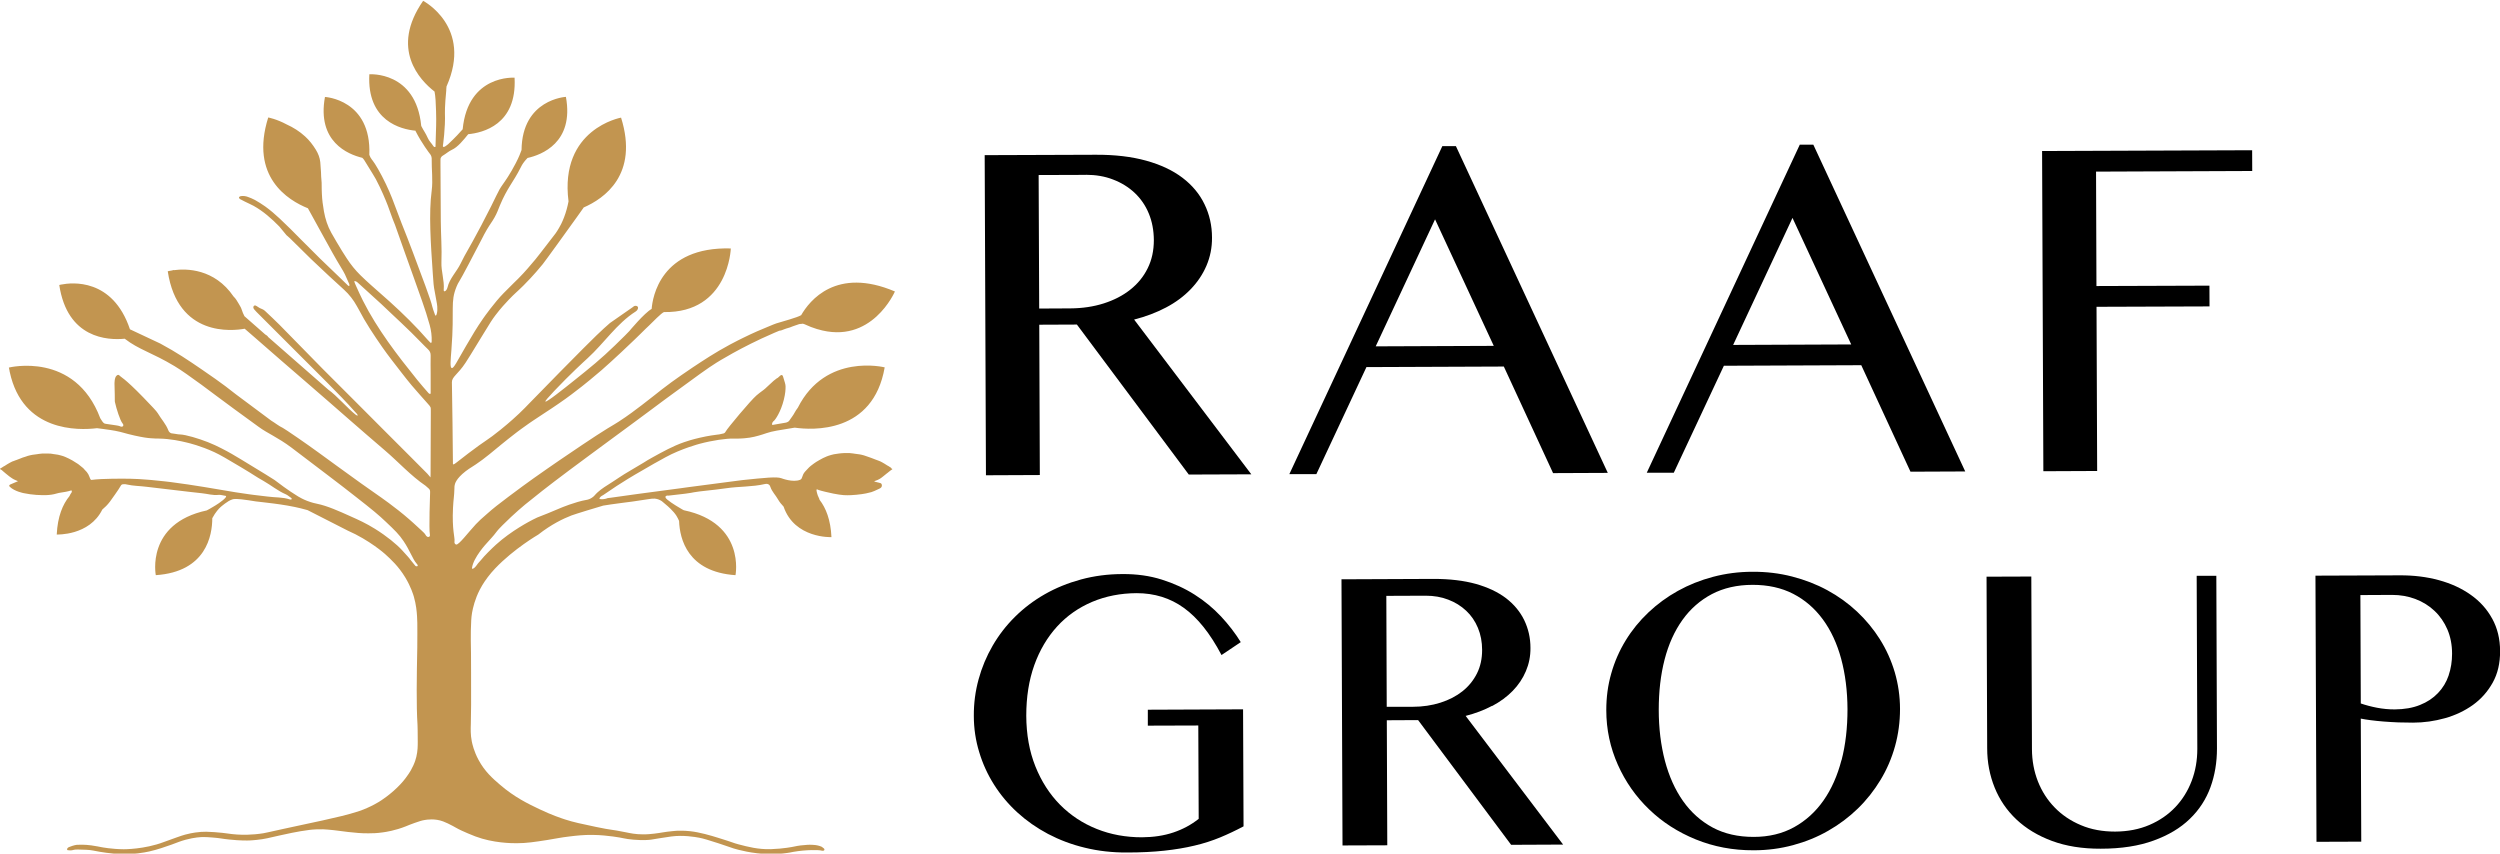 <?xml version="1.0" encoding="UTF-8"?>
<svg id="_Слой_2" data-name="Слой 2" xmlns="http://www.w3.org/2000/svg" viewBox="0 0 315.51 107.73">
  <defs>
    <style>
      .cls-1 {
        fill: #c29550;
      }
    </style>
  </defs>
  <g id="_Слой_1-2" data-name="Слой 1">
    <g>
      <g>
        <path d="M131.23,59.96l-.07-18.98,4.75-.02,14.12,18.93,7.89-.03-14.79-19.53c1.46-.37,2.8-.88,4.02-1.52,1.22-.64,2.25-1.41,3.11-2.3,.86-.89,1.53-1.88,2-2.98,.47-1.1,.71-2.28,.7-3.54,0-1.52-.32-2.93-.95-4.22-.62-1.29-1.55-2.4-2.77-3.33-1.22-.93-2.75-1.65-4.58-2.16-1.83-.51-3.95-.76-6.37-.75l-14.02,.05,.16,40.4,6.79-.03Zm5.82-37.9c1.24,0,2.38,.19,3.43,.6,1.05,.4,1.95,.96,2.72,1.68,.76,.72,1.36,1.58,1.78,2.6,.42,1.01,.63,2.13,.64,3.35,0,1.32-.25,2.51-.78,3.57-.52,1.06-1.26,1.96-2.2,2.7-.94,.75-2.06,1.32-3.34,1.73-1.29,.41-2.69,.62-4.22,.63l-3.93,.02-.07-16.85,5.97-.02Z"/>
        <path d="M195.99,59.71l6.92-.03-19.17-41.24h-1.71s-19.31,41.4-19.31,41.4h3.41s6.32-13.51,6.32-13.51l17.34-.07,6.21,13.44Zm-22.37-16l7.49-16.03,7.41,15.97-14.9,.06Z"/>
        <path d="M241.1,59.53l6.92-.03-19.17-41.24h-1.71s-19.31,41.4-19.31,41.4h3.41s6.32-13.5,6.32-13.5l17.34-.07,6.21,13.44Zm-22.37-16l7.49-16.03,7.41,15.97-14.9,.06Z"/>
        <polygon points="278.85 38.67 278.84 36.05 264.58 36.1 264.53 21.66 284.24 21.58 284.23 18.96 257.72 19.06 257.88 59.47 264.67 59.44 264.59 38.72 278.85 38.67"/>
        <path d="M144.86,89.58v2s6.37-.02,6.37-.02l.05,11.78c-.94,.75-2,1.32-3.19,1.72-1.18,.4-2.51,.6-3.97,.61-2.03,0-3.93-.34-5.7-1.05-1.78-.71-3.32-1.73-4.64-3.06-1.31-1.33-2.35-2.94-3.11-4.84-.76-1.9-1.14-4.03-1.15-6.39,0-2.35,.33-4.47,1.01-6.38,.68-1.9,1.65-3.53,2.88-4.88s2.71-2.38,4.42-3.11c1.71-.72,3.58-1.09,5.61-1.1,2.25,0,4.24,.61,5.97,1.86,1.74,1.25,3.32,3.23,4.75,5.95l2.43-1.63c-.7-1.13-1.53-2.21-2.5-3.25-.97-1.03-2.07-1.95-3.32-2.74-1.24-.79-2.62-1.42-4.14-1.9-1.51-.48-3.16-.71-4.93-.7-1.86,0-3.61,.23-5.27,.68-1.65,.45-3.18,1.07-4.58,1.87-1.4,.8-2.65,1.75-3.76,2.85-1.11,1.1-2.05,2.32-2.82,3.65-.77,1.33-1.36,2.74-1.77,4.24-.41,1.5-.61,3.03-.6,4.6,0,1.59,.23,3.12,.68,4.58,.44,1.47,1.07,2.84,1.88,4.12,.81,1.28,1.79,2.45,2.94,3.5,1.15,1.05,2.44,1.95,3.87,2.71,1.43,.75,2.98,1.34,4.66,1.74,1.67,.41,3.44,.61,5.3,.6,1.76,0,3.33-.08,4.71-.23,1.38-.15,2.65-.36,3.81-.64,1.16-.27,2.23-.62,3.23-1.03,.99-.41,1.98-.88,2.96-1.4l-.06-14.77-12.01,.05Z"/>
        <path d="M188.32,89.1c1.01-.54,1.87-1.17,2.59-1.91,.72-.74,1.27-1.56,1.66-2.48,.39-.91,.59-1.89,.58-2.94,0-1.27-.27-2.43-.79-3.51-.52-1.07-1.29-1.99-2.3-2.77-1.02-.77-2.29-1.37-3.81-1.8-1.52-.42-3.29-.63-5.3-.63l-11.65,.05,.13,33.59,5.65-.02-.06-15.78,3.95-.02,11.74,15.74,6.56-.03-12.3-16.24c1.21-.31,2.33-.73,3.34-1.27Zm-6.53-.42c-1.07,.34-2.24,.52-3.51,.52h-3.27s-.05-14-.05-14l4.97-.02c1.03,0,1.98,.16,2.85,.5,.87,.33,1.62,.8,2.26,1.4,.64,.6,1.13,1.32,1.48,2.16,.35,.84,.53,1.77,.53,2.78,0,1.1-.21,2.09-.65,2.97-.44,.88-1.05,1.63-1.83,2.25-.78,.62-1.71,1.1-2.78,1.44Z"/>
        <path d="M237.26,80.69c-.81-1.28-1.77-2.45-2.89-3.5-1.12-1.05-2.37-1.95-3.75-2.7-1.38-.75-2.86-1.32-4.45-1.73-1.59-.41-3.25-.61-4.99-.6-1.74,0-3.4,.22-4.99,.64-1.59,.42-3.06,1.01-4.43,1.77-1.37,.76-2.61,1.67-3.73,2.73-1.12,1.06-2.07,2.23-2.86,3.52-.79,1.29-1.4,2.67-1.82,4.16-.43,1.49-.63,3.03-.63,4.64,0,2.45,.5,4.75,1.46,6.9,.96,2.15,2.28,4.03,3.95,5.63,1.67,1.61,3.63,2.87,5.89,3.79,2.26,.92,4.69,1.38,7.29,1.37,1.74,0,3.4-.22,4.99-.65,1.59-.43,3.07-1.03,4.44-1.82,1.37-.78,2.62-1.72,3.73-2.8,1.11-1.08,2.06-2.29,2.86-3.61,.8-1.32,1.41-2.74,1.83-4.25,.42-1.51,.63-3.08,.63-4.7,0-1.6-.23-3.15-.66-4.63-.44-1.48-1.06-2.87-1.87-4.15Zm-4.86,15.24c-.51,1.96-1.26,3.66-2.27,5.1-1.01,1.44-2.25,2.56-3.72,3.37-1.47,.81-3.17,1.22-5.1,1.22-1.96,0-3.68-.39-5.16-1.18-1.48-.8-2.73-1.91-3.74-3.34-1.01-1.43-1.77-3.13-2.29-5.08-.51-1.96-.78-4.1-.78-6.43,0-2.31,.24-4.43,.74-6.36,.5-1.93,1.25-3.59,2.25-4.99,1-1.4,2.24-2.48,3.71-3.26,1.47-.77,3.19-1.17,5.15-1.17,1.93,0,3.63,.37,5.11,1.13,1.48,.76,2.73,1.84,3.75,3.23,1.02,1.39,1.79,3.05,2.31,4.97,.52,1.92,.79,4.04,.8,6.36,0,2.33-.24,4.48-.75,6.44Z"/>
        <path d="M277.23,72.7l.08,21.81c0,1.44-.23,2.78-.71,4.04-.48,1.26-1.16,2.36-2.06,3.31-.9,.95-1.99,1.7-3.27,2.25-1.28,.55-2.72,.83-4.33,.84-1.59,0-3.03-.26-4.32-.81-1.29-.54-2.4-1.29-3.31-2.23-.92-.94-1.62-2.04-2.12-3.3-.49-1.26-.74-2.6-.75-4.04l-.08-21.81-5.65,.02,.08,21.66c0,1.76,.32,3.41,.94,4.95,.62,1.54,1.54,2.89,2.75,4.03,1.21,1.14,2.71,2.05,4.49,2.71,1.78,.66,3.83,.99,6.15,.98,2.6,0,4.83-.35,6.68-1.03,1.85-.67,3.38-1.58,4.56-2.73,1.19-1.14,2.05-2.48,2.61-4,.55-1.52,.82-3.14,.82-4.87l-.08-21.81h-2.48Z"/>
        <path d="M314.52,78.07c-.65-1.19-1.55-2.19-2.7-3-1.14-.81-2.48-1.43-4.02-1.85-1.54-.42-3.19-.62-4.94-.61l-10.64,.04,.13,33.59,5.65-.02-.06-15.53c.32,.07,.74,.13,1.24,.2,.51,.07,1.06,.12,1.65,.17,.59,.05,1.21,.08,1.85,.11,.64,.02,1.26,.03,1.85,.03,1.37,0,2.71-.19,4.03-.56,1.32-.37,2.49-.93,3.53-1.67,1.04-.75,1.87-1.69,2.5-2.82,.63-1.13,.94-2.46,.93-3.98,0-1.54-.34-2.9-.99-4.09Zm-5.49,7.17c-.29,.85-.74,1.6-1.35,2.23-.61,.64-1.36,1.14-2.27,1.5-.91,.37-1.97,.55-3.19,.56-.76,0-1.5-.07-2.23-.21-.73-.14-1.41-.32-2.05-.54l-.05-13.68,4-.02c1.05,0,2.03,.17,2.95,.52,.92,.35,1.73,.85,2.41,1.5,.69,.65,1.23,1.43,1.62,2.34,.39,.91,.59,1.93,.59,3.06,0,.96-.14,1.87-.43,2.72Z"/>
      </g>
      <path class="cls-1" d="M112.45,59.03s-.04-.02-.1-.06c-.12-.08-.12-.09-.21-.14-.07-.04-.08-.04-.22-.12,0,0-.02-.01-.04-.03-.13-.08-.2-.12-.27-.17-.07-.04-.13-.08-.26-.15-.12-.07-.18-.1-.25-.13-.11-.05-.23-.1-.25-.1-.05-.02-.06-.02-.11-.04-.07-.03-.1-.04-.19-.07-.04-.01-.06-.02-.08-.03-.16-.06-.31-.13-.52-.2-.13-.05-.27-.1-.54-.19,0,0-.03-.01-.03-.01-.2-.07-.33-.11-.35-.12-.22-.07-.5-.12-.57-.13-.18-.03-.2-.02-.6-.08-.08-.01-.11-.02-.18-.03-.13-.02-.28-.04-.45-.05-.11,0-.19,0-.35,0-.15,0-.24,0-.37,0-.27,.01-.49,.04-.67,.06-.05,0-.08,.01-.13,.02-.23,.03-.35,.05-.47,.07-.14,.03-.23,.05-.36,.09-.26,.07-.46,.15-.54,.18-.36,.14-.61,.28-.93,.46-.29,.16-.51,.3-.7,.44-.02,.02-.05,.03-.08,.06-.27,.2-.4,.3-.51,.41-.1,.09-.19,.2-.22,.23-.05,.05-.07,.08-.14,.15-.09,.1-.13,.14-.16,.17-.22,.23-.32,.56-.33,.6,0,0-.03,.08-.09,.23,0,.02-.02,.06-.05,.09-.04,.04-.08,.06-.1,.08,0,0-.03,.01-.05,.03-.92,.37-2.35-.19-2.35-.19-.59-.23-2.04-.07-4.96,.23-.06,0-1.01,.13-2.91,.38,0,0-2.1,.27-3.81,.5-.23,.03-.44,.06-.44,.06-.22,.03-.39,.05-.65,.09,0,0-.24,.03-.68,.09-1.47,.2-2.2,.3-3,.4-.52,.07-.88,.11-1.5,.2-.28,.04-.45,.06-.8,.11-3.22,.46-3.18,.44-3.19,.44,0,0-.45,.21-.97,.12-.01,0-.04,0-.06-.03,0,0-.02-.04,.02-.12,.12-.21,.44-.35,.44-.35,1.25-.87,2.3-1.54,3.1-2.03,0,0,1.32-.81,3.37-1.97,.07-.04,.13-.07,.13-.07,.72-.41,1.25-.7,1.28-.71,1.97-1.08,4.28-1.69,4.28-1.69,1.64-.44,3.43-.69,4.28-.66,.01,0,.67,.02,1.37-.04,.31-.03,.55-.06,.68-.08,.04,0,.29-.05,.57-.11,.71-.16,1.56-.46,1.56-.46,.69-.24,1.6-.38,3.42-.67,.06,0,.1-.02,.15-.02,2.17,.31,9.89,.79,11.34-7.61,0,0-7.45-1.87-10.96,5.09-.18,.24-.31,.44-.41,.63-.17,.33-.41,.62-.62,.93-.02,.04-.09,.15-.23,.23-.12,.07-.23,.09-.28,.1-.85,.14-1.28,.21-1.45,.25-.05,.01-.22,.06-.26,0-.02-.03-.01-.06,0-.12,.01-.09,.05-.15,.06-.17,.06-.11,.15-.18,.16-.18,.15-.11,.87-1.08,1.27-2.71,.18-.73,.22-1.26,.21-1.66,0-.24-.11-.56-.31-1.21-.02-.06-.06-.18-.15-.21-.12-.03-.26,.11-.32,.17-.41,.43,.02-.19-1.6,1.36-.12,.12-.23,.22-.4,.35-.19,.15-.28,.2-.51,.38,0,0-.17,.13-.39,.32-.73,.63-3.67,4.14-3.88,4.55-.01,.02-.06,.13-.18,.2-.04,.03-.08,.04-.14,.05-.22,.06-.33,.08-.5,.11-.1,.02-.15,.02-.25,.03-.2,.02-1.13,.14-2.2,.39-.95,.22-1.64,.44-1.88,.53-.02,0-.07,.02-.12,.04-1.39,.48-2.69,1.21-3.98,1.92-.12,.07-.32,.18-.58,.33-.27,.16-.47,.29-.53,.33-.5,.31-1.06,.64-1.48,.88-1.5,.87-1.64,1.05-3.48,2.21,0,0-.75,.48-1.22,1.04,0,0-.01,.01-.03,.03,0,0-.06,.06-.12,.12-.05,.04-.25,.21-.53,.32-.15,.06-.28,.08-.31,.09-.01,0-.02,0-.02,0-1.45,.25-3.27,1.02-3.27,1.02-2.94,1.26-2.55,.98-3.48,1.46-.41,.21-2.75,1.42-4.68,3.17-.52,.47-1.49,1.42-1.9,1.95-.16,.2-.36,.37-.5,.59,0,0-.24,.38-.5,.49-.02,.01-.08,.03-.11,.01-.04-.03-.03-.1-.02-.12,.19-1.32,1.82-3.06,1.82-3.06h0c.52-.56,.87-.98,.96-1.08,.26-.32,.2-.27,.4-.51,.02-.03,.31-.37,.67-.72,1.51-1.51,2.84-2.6,2.84-2.6,1.63-1.33,3-2.38,3.68-2.9,1.33-1.01,2.36-1.78,4.43-3.31,1.35-1,2.63-1.94,2.63-1.94,.7-.51,1.33-.98,2.35-1.73,.56-.41,.97-.72,1.15-.85,.36-.27,.95-.71,1.7-1.26,.96-.71,1.1-.83,1.76-1.31,0,0,.49-.37,1.04-.76,2.86-2.09,4.28-3.14,5.42-3.85,0,0,3.14-1.98,7.12-3.69,.01,0,.06-.03,.13-.06,.07-.03,.69-.3,.69-.29,0,0,0,0,0,0,0,0,0,0,0,0,0,0,.13,0,.27-.05,.11-.03,.12-.05,.34-.13,.09-.04,.16-.06,.25-.09,.11-.04,.17-.05,.37-.11,.05-.02,.08-.02,.1-.03,.15-.05,.25-.1,.33-.13,.25-.11,.26-.07,.58-.2,.05-.02,.11-.05,.2-.07,.1-.03,.18-.05,.25-.04,.02,0,.04,0,.08,0,.02,0,.03-.01,.09-.03,.02,0,.03,0,.03,0,.04,0,.07,0,.08,0,.06,.02,.13,.04,.19,.06,.56,.26,1.09,.47,1.6,.62,.02,0,.03,0,.05,.01,6.84,2.06,9.77-4.76,9.77-4.76-7.41-3.15-10.79,1.18-11.83,2.99-.48,.3-2.41,.81-3.14,1.04-.14,.04-.47,.18-1.12,.45-.67,.27-1.77,.73-3.14,1.41-.21,.1-.83,.41-1.6,.82-1.91,1.03-3.32,1.97-4.71,2.89-.19,.13-2.38,1.59-3.87,2.76-.08,.06-.46,.36-1,.79-.79,.62-1.18,.92-1.53,1.19-.8,.61-1.73,1.32-2.92,2.09-.57,.37-.61,.37-1.43,.87-.96,.59-1.71,1.09-3.17,2.06-2.31,1.54-3.95,2.69-4.46,3.04-.42,.29-.97,.68-1.71,1.2-.79,.57-1.84,1.32-3.16,2.32-1.23,.93-1.86,1.41-2.68,2.14-.7,.61-1.05,.92-1.42,1.32-.97,1.04-2.17,2.66-2.49,2.56-.08-.03-.13-.08-.13-.08-.11-.12-.08-.31-.07-.36,.06-.44-.33-1.4-.19-4.2,.06-1.21,.15-1.36,.18-2.5,0-.13,0-.22,.03-.35,.03-.18,.17-.82,1.38-1.76,.62-.48,.9-.56,1.96-1.34,.02-.02,.11-.08,.22-.16,.65-.49,1.09-.86,1.43-1.14,0,0,1.5-1.25,2.64-2.12,.13-.1,.26-.2,.26-.2,0,0,.23-.17,.47-.35,.74-.55,1.52-1.07,1.52-1.07,1.49-1.01,1.89-1.22,3.19-2.12,.27-.19,.55-.38,.93-.65,.28-.2,1.02-.74,2.06-1.56,.46-.37,1.36-1.08,2.48-2.05,0,0,1.67-1.45,4.16-3.85,.54-.52,.73-.71,.73-.71,.23-.23,.39-.39,.67-.66,.21-.21,.31-.29,.41-.39,.5-.48,1.55-1.58,1.9-1.72,8.18,.13,8.44-8.03,8.44-8.03-8.89-.25-9.88,6.2-9.99,7.63-.93,.52-2.81,2.79-2.81,2.79-.16,.19-.72,.74-1.84,1.83-1.72,1.67-3.11,2.8-5.09,4.38-1.36,1.09-3.54,2.83-3.67,2.69-.05-.06,.29-.46,1.12-1.34,2.03-2.14,3.73-3.69,4.2-4.12,2.09-1.9,3.69-4.39,6.07-5.9,.02-.02,.2-.12,.27-.32,.02-.05,.06-.17,0-.27-.08-.14-.29-.13-.3-.13-.16,0-.28,.12-.31,.15l-2.9,2.02c-1.14,1.01-1.34,1.14-6.25,6.12-2.96,3.01-4.04,4.13-4.04,4.13-.2,.21-.61,.64-1.19,1.19-.3,.28-1.08,1.02-2.32,2.02-1.75,1.42-1.82,1.27-4.06,2.98-1.59,1.21-1.96,1.6-1.96,1.32-.05-3.99-.05-6.32-.13-10.28-.01-.7,.74-.97,1.72-2.46,.4-.6,.57-.9,2.28-3.69,.87-1.43,1.08-1.76,1.48-2.29,.68-.9,1.31-1.57,1.68-1.96,.81-.85,.97-.92,1.86-1.8,.27-.27,1.32-1.32,2.44-2.7,.2-.25,.78-1.05,1.94-2.65,.95-1.31,1.75-2.42,2.37-3.29,.49-.68,.73-1.03,.81-1.14,.02-.03,.04-.05,.05-.08,2.58-1.12,6.98-4.14,4.72-11.34,0,0-7.8,1.4-6.63,10.57-.12,.63-.3,1.33-.57,2.03-.25,.65-.5,1.11-.63,1.32-.31,.55-.6,.92-.79,1.15-1.84,2.36-1.57,2.07-2.19,2.82-.63,.75-1.33,1.59-2.14,2.4-.06,.06-.24,.24-.58,.57-.67,.66-1.21,1.2-1.3,1.3-1.15,1.17-2.44,2.99-2.59,3.21-.8,1.15-1.37,2.12-2.14,3.44-1.16,1.99-1.56,2.87-1.81,2.79-.24-.07-.14-.99-.04-2.29,.41-5.31-.18-5.96,.66-8.01,.25-.61,.18-.25,1.56-2.89,.54-1.03,1.09-2.06,1.62-3.1,.21-.41,.37-.73,.63-1.17,.45-.76,.65-.97,.97-1.54,.33-.58,.43-.92,.68-1.52,.92-2.21,1.69-2.93,2.62-4.78,.06-.13,.21-.43,.48-.77,.08-.1,.21-.26,.39-.44,1.73-.38,5.9-1.92,4.84-7.71,0,0-5.53,.29-5.6,6.71,0,.02-.01,.03-.02,.05-.1,.28-.29,.8-.7,1.59-.7,1.37-1.42,2.38-1.6,2.63-.8,1.12-.58,1.11-2.77,5.26-1.77,3.35-1.84,3.24-2.6,4.8-.5,1.03-1.4,1.89-1.65,3,0,0-.08,.36-.3,.47-.02,.01-.08,.04-.13,.02-.06-.04-.05-.17-.05-.2,.1-1.16-.34-2.32-.29-3.48,.07-1.72-.07-3.45-.08-5.18-.04-7.01-.03-6.98-.04-7.07-.01-.09,0-.27,0-.63,0-.11,0-.22,.07-.33,.08-.14,.2-.21,.25-.24,.38-.22,.71-.53,1.12-.72,.74-.33,1.48-1.25,2.06-1.97h0c1.79-.17,6.17-1.17,5.85-7.13,0,0-5.88-.44-6.55,6.51-.33,.38-.92,1.03-1.84,1.89-.17,.16-.19,.12-.34,.25,0,0-.06,.06-.19,.09-.02,0-.04,.01-.07,0-.04-.02-.05-.09-.06-.11,0,0,.34-2.35,.26-4.17,0,0-.03-.84,.17-2.86,0-.02,0-.03,0-.03,0-.02,0-.03,0-.03,0-.03,0-.06,0-.07,0-.02,.01-.16,.03-.36,3.35-7.53-2.95-10.81-2.95-10.81-4.2,6.05-.42,10.01,1.44,11.45,.06,.3,.1,.66,.13,1.08,.12,2.09,.07,3.24,.07,3.24-.04,1.7-.08,2.65-.08,2.65-.04,.04-.11,.03-.12,.03-.09-.02-.14-.11-.16-.13-.21-.34-.52-.61-.68-.98-.32-.72-.48-.84-.84-1.55-.67-6.96-6.55-6.52-6.55-6.52-.32,5.92,4.02,6.95,5.83,7.12v.04c.8,1.58,1.78,2.84,1.82,2.89,0,0,.02,.02,.04,.05,.04,.05,.09,.14,.13,.25,.06,.16,.05,.3,.05,.34-.02,1.33,.17,2.67,0,3.99-.38,2.85-.13,6.58,.14,10.49,.07,1.1,.11,1.64,.25,2.29,.1,.46,.15,.92,.25,1.38,0,.02,.17,.79,0,1.39-.06,.22-.12,.23-.13,.23-.07,0-.12-.17-.16-.3-.09-.29-.22-.57-.28-.86-.13-.69-1.35-3.93-2.45-6.85-1.26-3.33-.98-2.46-1.94-5.02-.49-1.32-.84-2.28-1.45-3.56-.67-1.41-1.39-2.62-1.68-2.98-.03-.03-.15-.18-.28-.4-.06-.12-.11-.23-.14-.32,.28-7-5.6-7.31-5.6-7.31-1.03,5.65,2.91,7.25,4.71,7.68,.04,.03,.07,.07,.11,.11,.1,.11,.16,.21,.18,.25,.9,1.46,1.35,2.18,1.42,2.33,.7,1.32,1.21,2.57,1.5,3.31l.62,1.71c.11,.26,.22,.52,.31,.78,.4,1.12,.79,2.24,1.19,3.36,.74,2.09,1.5,4.17,2.23,6.26,.35,.99,.67,1.99,.95,3,.19,.68,.27,1.37,.25,2.07,0,.05-.01,.09-.03,.14,0,.02-.03,.03-.05,.03-.02,0-.05,.01-.06,0-.12-.11-.23-.23-.34-.35-1.5-1.73-3.14-3.33-4.83-4.86-.78-.7-1.58-1.39-2.36-2.09-.45-.4-.9-.82-1.33-1.24-.65-.64-1.22-1.35-1.72-2.12-.2-.31-.41-.62-.6-.94-.46-.76-.92-1.52-1.35-2.29-.47-.84-.76-1.75-.93-2.7-.13-.74-.23-1.48-.26-2.22,0-.19-.02-.38-.02-.57,.01-.57-.01-1.1-.07-1.61,0-.18-.02-.37-.02-.55-.02-.42-.05-.84-.09-1.26-.06-.57-.26-1.08-.56-1.57-.38-.62-.82-1.19-1.36-1.68-.7-.64-1.48-1.13-2.32-1.51-1.28-.69-2.33-.88-2.33-.88-2.35,7.48,2.49,10.45,5.01,11.46,.69,1.26,1.38,2.52,2.08,3.78,.69,1.25,1.37,2.5,2.11,3.71,.17,.28,.34,.56,.48,.85,.19,.4,.36,.81,.54,1.21,0,.02,.01,.04,.02,.07,.02,.08,0,.2-.03,.19-.04-.01-.1-.02-.13-.05-.35-.34-.7-.68-1.05-1.02-1.66-1.57-3.3-3.17-4.9-4.8-.88-.9-1.77-1.79-2.69-2.65-.58-.54-1.18-1.06-1.82-1.52-.42-.3-.86-.57-1.3-.82-.28-.16-.59-.27-.9-.39-.26-.1-.54-.13-.83-.1-.13,.01-.28,.1-.28,.17,0,.1,.07,.17,.15,.22,.21,.11,.41,.21,.62,.32,.36,.18,.72,.33,1.07,.52,1.24,.69,2.28,1.62,3.26,2.62l.89,1.08c.15,.12,.29,.24,.42,.37,.9,.88,1.79,1.77,2.69,2.65,.74,.71,1.49,1.41,2.24,2.11,.63,.59,1.28,1.16,1.91,1.75,.66,.6,1.2,1.3,1.63,2.08,.08,.14,.16,.28,.24,.43,.86,1.66,1.9,3.21,2.96,4.74,.76,1.09,1.59,2.13,2.4,3.18,.43,.55,.86,1.11,1.31,1.64,.66,.78,1.35,1.54,2.03,2.31,.42,.48,.39,.39,.39,1.06-.01,2.61-.02,5.22-.03,7.84,0,.14,0,.28-.01,.41l-.4-.47c-.73-.73-1.45-1.45-2.17-2.18-1.07-1.07-2.14-2.14-3.22-3.22-1.35-1.35-2.7-2.71-4.05-4.06-1.25-1.25-2.51-2.51-3.76-3.76-.49-.5-.98-1-1.47-1.5-1.32-1.35-2.64-2.7-3.97-4.05-.61-.61-1.24-1.2-1.87-1.79-.25-.24-.58-.25-.85-.47-.09-.07-.2-.13-.3-.18-.08-.04-.2-.01-.25,.06-.06,.08-.07,.17-.03,.26,.03,.06,.06,.13,.11,.18,.09,.11,.19,.21,.28,.31,1.34,1.34,2.67,2.67,4.01,4.01,1.67,1.67,3.33,3.33,5,5,1.2,1.2,2.39,2.43,3.52,3.7,.09,.1,.21,.19,.23,.34,0,0-.04,.03-.05,.03-.06-.03-.12-.06-.18-.1-1.03-.8-2.42-2.44-3.49-3.19l-7.63-6.68s.03,0,.04,.01c-.07-.08-.13-.15-.22-.2-.04-.03-.08-.05-.13-.08l-2.63-2.31c-.03-.06-.05-.11-.08-.17-.04-.07-.08-.15-.11-.23-.07-.18-.13-.37-.2-.55-.04-.1-.08-.2-.14-.29-.07-.11-.13-.22-.19-.33-.09-.17-.19-.33-.3-.49-.11-.15-.21-.3-.35-.42-2.42-3.55-5.98-3.54-7.53-3.33-.02,0-.04,0-.06-.01-.02,0-.03,0-.05-.01-.02,0-.03,0-.04,.02,0,0,0,.01,0,.02-.39,.06-.63,.12-.63,.12,1.26,8.32,8.18,7.53,9.71,7.25,1.17,1,.91,.8,4.64,4.04,3.03,2.63,3.52,3.03,6.19,5.36,1.15,1,1.27,1.11,2.37,2.07,1.45,1.26,2.79,2.43,4.5,3.89,1.72,1.47,3.25,3.18,5.12,4.45,.07,.05,.19,.16,.42,.37,.03,.03,.07,.07,.11,.14,.04,.08,.05,.17,.05,.24,0,.08,0,.13,0,.14-.01,.17-.16,4.63-.03,5.25,0,.04,.04,.19-.04,.27-.06,.06-.14,.06-.17,.06-.21,0-.35-.28-.41-.38-.06-.11-.54-.54-1.48-1.4,0,0-.2-.19-.52-.46-1.72-1.51-3.88-2.99-3.88-2.99-1.45-1-2.7-1.9-5.18-3.7-1.35-.98-3.27-2.4-4.95-3.55-1.16-.79-1.74-1.19-1.92-1.28-.53-.25-.98-.63-1.48-.93l-4.47-3.33c-1.59-1.29-3.8-2.79-4.3-3.13-1.67-1.14-3.12-2.13-5.22-3.26-.21-.11-1.42-.68-3.83-1.8-2.18-6.5-7.38-5.9-8.64-5.65,0,0,0,0,0,0,0,0-.02,0-.03,0-.16,.03-.25,.06-.25,.06,1.02,6.76,6.11,6.99,8.26,6.78,1.81,1.4,3.43,1.74,6.29,3.46,.96,.58,1.96,1.31,3.4,2.35,.74,.54,1.16,.86,1.85,1.38,1.95,1.47,2.36,1.73,5.36,3.93,1.14,.84,2.39,1.31,4.14,2.62,1.18,.89,2.31,1.75,4.57,3.47,1.59,1.21,2.44,1.86,3.49,2.69,2.18,1.7,2.97,2.36,3.87,3.22,1.1,1.04,1.66,1.58,2.22,2.42,.8,1.19,1.18,2.31,1.6,2.78,.04,.05,.24,.25,.18,.35-.03,.05-.12,.07-.19,.05-.07-.02-.11-.06-.12-.08-.41-.49-.61-.73-.62-.76-.06-.12-.38-.47-1.01-1.16-.71-.78-1.97-1.81-3.45-2.73-1.13-.7-2.01-1.1-3.11-1.59-1.42-.64-2.91-1.31-4.19-1.57-.16-.03-.65-.13-1.27-.37-.54-.21-.93-.44-1.12-.55-1.2-.72-2.66-1.83-2.98-2.08-.2-.15-1.54-.96-4.23-2.6-.81-.49-1.51-.91-2.5-1.41-.53-.27-1.01-.5-1.69-.77-1.15-.45-2.78-.95-3.53-.97-.3,0-.6-.1-.9-.12-.06,0-.2-.01-.33-.1-.16-.11-.22-.28-.24-.33-.3-.78-.9-1.41-1.32-2.13-.16-.27-.72-.85-1.84-2.01-2.4-2.47-2.87-2.58-2.99-2.74,0-.01-.05-.07-.11-.08-.1-.03-.2,.04-.23,.07-.32,.22-.29,1.08-.29,1.08,.07,2.28,.01,2.09,.06,2.3,.18,.84,.66,2.31,.93,2.63,.03,.03,.16,.19,.12,.32-.02,.06-.07,.09-.08,.1-.13,.09-.34-.02-.41-.05-.11-.05-.62-.12-1.66-.27-.1-.01-.24-.03-.35-.14-.08-.07-.16-.19-.19-.24-.04-.06-.07-.11-.08-.12-.04-.07-.09-.14-.14-.22-3.19-8.48-11.53-6.39-11.53-6.39,.03,.15,.06,.29,.09,.44,0,.04,0,.08,.02,.12,1.63,7.58,8.65,7.38,11.01,7.09,.22,.03,.48,.06,.78,.1,.77,.11,1.16,.16,1.52,.23,1.03,.2,1.1,.3,2.44,.6,1.08,.24,1.63,.31,2.06,.34,.46,.04,.77,.04,.98,.04,1.51,.02,2.88,.34,3.46,.48,.43,.1,1.84,.44,3.56,1.23,.76,.35,1.62,.86,3.35,1.89,1.99,1.19,1.67,1.07,2.87,1.75,.95,.54,1.81,1.26,2.82,1.69,.24,.1,.42,.3,.64,.43,.01,0,.07,.04,.09,.1,0,.01,.01,.04,0,.07-.01,.03-.03,.04-.04,.04-.08,.04-.2,0-.2,0-.88-.3-1.85-.23-2.78-.36-.53-.07-.58-.06-1.76-.21,0,0-.31-.04-.6-.08-1.22-.16-2.36-.36-2.76-.43-.49-.08-1.84-.31-2.98-.5-1.26-.2-2.63-.42-4.14-.61,0,0-1.19-.15-2.43-.26-.25-.02-.49-.04-.49-.04-.33-.03-.71-.06-1.12-.08,0,0-.49-.03-1.05-.04-.74-.01-3.51-.05-4.94,.15-.07-.04-.12-.09-.14-.16-.03-.08-.07-.15-.09-.23-.07-.22-.19-.42-.33-.6-.05-.06-.11-.11-.16-.17-.05-.05-.1-.09-.14-.15-.06-.09-.14-.16-.22-.23-.17-.13-.34-.27-.51-.41-.03-.02-.05-.04-.08-.06-.23-.15-.46-.3-.7-.44-.3-.18-.62-.32-.93-.46-.17-.08-.36-.13-.54-.18-.12-.03-.24-.07-.36-.09-.15-.03-.31-.05-.47-.07-.04,0-.09,0-.13-.02-.22-.05-.44-.06-.67-.06-.12,0-.25,0-.37,0-.12,0-.23,0-.35,0-.15,.02-.3,.03-.45,.05-.06,0-.12,.02-.18,.03-.2,.03-.4,.06-.6,.08-.19,.03-.38,.08-.57,.13-.12,.04-.24,.07-.35,.12,0,0-.02,0-.03,.01-.19,.04-.36,.12-.54,.19-.17,.07-.34,.14-.52,.2-.03,.01-.05,.02-.08,.03-.06,.02-.13,.03-.19,.07-.03,.02-.07,.03-.11,.04-.09,.02-.17,.06-.25,.1-.08,.05-.17,.09-.25,.13-.09,.05-.18,.1-.26,.15-.09,.06-.18,.11-.27,.17-.01,0-.03,.02-.04,.03-.07,.04-.15,.07-.22,.12-.06,.05-.14,.1-.21,.14-.03,.02-.07,.04-.1,.06-.04,.02-.08,.04-.11,.06-.01,.03,0,.04,.01,.05,.01,.01,.03,.02,.04,.03,.13,.05,.23,.14,.33,.24,.1,.1,.22,.18,.32,.27,.14,.11,.28,.23,.42,.34,.02,.01,.03,.03,.05,.04,.23,.16,.46,.34,.73,.45,.12,.05,.25,.1,.37,.16-.24,.1-.49,.21-.75,.32-.06,.03-.13,.06-.19,.08-.02,0-.04,.01-.06,.03,0,0-.1,.06-.11,.13,0,.06,.05,.12,.07,.14,.62,.6,1.77,.81,1.77,.81,.59,.11,.98,.18,1.59,.22,.85,.04,1.69,.09,2.57-.18,.36-.11,.75-.13,1.12-.21,.03,0,.07-.01,.1-.02,.19-.04,.37-.08,.55-.14,.03,0,.05-.02,.08-.02,.04,.03,.05,.07,.05,.08,.04,.13-.09,.29-.12,.32-.04,.05-.1,.16-.17,.32-.85,1.03-1.5,2.57-1.61,4.85,0,0,4.11,.18,5.75-3.15,.31-.26,.65-.58,.97-1.01,.07-.1,1.14-1.57,1.34-1.96,.02-.03,.06-.13,.17-.19,.06-.03,.12-.04,.28-.04,.15,0,.23,0,.35,.04,.82,.19,1.67,.18,2.5,.29,1.1,.13,2.54,.3,5.42,.64,1.02,.12,1.24,.14,1.53,.17,.7,.07,1.39,.29,2.09,.21,.3-.03,.6,.08,.9,.12,.01,0,.05,0,.06,.03,.02,.02,.01,.06,.01,.07,0,0,0,.03-.02,.06-.33,.48-1.49,1.15-1.49,1.15-.56,.32-.63,.39-.93,.53-7.71,1.66-6.43,8.17-6.43,8.17,6.37-.43,7.13-5.03,7.13-7.19,.42-.79,.86-1.23,.99-1.35,.04-.04,.27-.25,.6-.49,.32-.23,.61-.43,.97-.54,.1-.03,.3-.08,1.12,0,.71,.07,1.03,.15,1.8,.26,.39,.05,.54,.06,1.04,.12,.6,.07,1.76,.2,2.98,.41,.26,.04,1.31,.23,2.52,.57l5.06,2.58c2.77,1.21,4.72,2.96,4.72,2.96,.76,.69,1.7,1.55,2.55,2.95,.72,1.19,1.02,2.2,1.09,2.44,.29,1.01,.36,1.85,.4,2.45,.04,.49,.04,1.06,.04,2.17,0,1.04-.01,1.8-.01,1.82-.07,3.67-.13,7.21,.03,9.73,.02,.33,.02,.92,.03,2.1,0,.55,0,1.2-.18,1.94-.09,.38-.21,.69-.24,.76-.04,.1-.18,.46-.44,.92-.05,.08-.15,.27-.32,.51-.14,.21-.46,.68-.97,1.23-1.21,1.31-2.58,2.16-2.75,2.26-.24,.14-.77,.46-1.49,.77-.67,.3-1.25,.49-2.11,.73-.6,.17-1.37,.37-3.53,.85-.52,.11-1.35,.29-3.02,.65-1.3,.28-1.35,.29-1.9,.41-2.22,.48-2.1,.48-2.53,.55-1.47,.24-2.72,.2-3.34,.16-.99-.06-1.22-.18-2.85-.3-.89-.06-1.28-.06-1.68-.03-.26,.02-1.03,.08-1.99,.34-.31,.08-.58,.18-1.13,.37-.84,.29-1.44,.52-1.58,.57-2.44,.93-5.05,.91-5.05,.91-1.53-.01-2.8-.26-2.8-.26-.22-.04-.67-.14-1.31-.23-.11-.02-.89-.12-1.81-.07,0,0-.33,.02-1,.29,0,0-.16,.07-.21,.18-.02,.03-.02,.08-.02,.13,0,.02,0,.03,.01,.04,.02,.03,.06,.04,.08,.04,.43,.07,.69-.03,.69-.03,.23-.08,.71-.06,1.67-.02,.66,.03,.97,.13,1.66,.25,0,0,1.35,.24,2.71,.29,1.57,.05,2.86-.18,3.54-.33,1.07-.24,2.04-.59,2.81-.86,.85-.31,1.09-.43,1.78-.62,1.16-.31,1.95-.34,2.26-.34,.35,0,.61,.02,1.14,.06,.97,.07,1.1,.15,2.08,.25,1.49,.16,2.37,.13,2.58,.12,.1,0,.44-.02,.91-.07,1.01-.1,1.58-.26,2.95-.57,.43-.1,2.3-.52,3.71-.69,.2-.02,.5-.06,.88-.07,.65-.03,1.15,0,1.42,.03,1.1,.09,1.52,.18,2.57,.3,.96,.1,1.65,.18,2.58,.17,.48,0,1.06-.01,1.81-.12,.38-.05,1.57-.23,2.9-.76,.3-.12,.59-.25,1.11-.43,.6-.21,.9-.31,1.27-.37,.28-.05,1.31-.21,2.34,.18,.21,.08,.47,.2,.58,.25,.52,.25,.89,.46,.99,.52,.86,.5,2.4,1.08,2.49,1.12,2.26,.85,4.59,.86,5.21,.86,1.25,0,2.26-.16,3.82-.4,1.22-.19,1.61-.31,2.9-.46,.91-.11,1.75-.2,2.86-.19,1.11,.01,1.99,.13,2.58,.2,1.35,.18,1.41,.3,2.56,.4,1.29,.11,2,.03,2.23,0,.23-.03,.3-.05,1.04-.17,.65-.1,1.3-.2,1.52-.23,1.49-.2,2.99,.05,3.55,.16,.53,.1,1.16,.3,2.41,.7,1.24,.4,1.28,.45,1.92,.65,.5,.15,2.34,.68,4.54,.71,1.31,.01,2.31-.15,2.58-.2,.24-.04,.18-.04,.41-.08,1.63-.29,3.28-.25,3.55-.16,.01,0,.1,.04,.21,.02,.03,0,.13-.03,.16-.1,.01-.04,0-.08,0-.1-.02-.05-.05-.07-.06-.09-.2-.18-.34-.24-.34-.24-.37-.15-.74-.19-.74-.19-.6-.06-.98-.03-.98-.03-.7,.05-1.05,.08-1.8,.24,0,0-1.2,.26-2.85,.31-1.6,.04-2.85-.29-4.07-.61-.79-.21-.45-.17-2.59-.83-.89-.28-2.31-.7-3.53-.83-.74-.08-1.45-.06-1.45-.06-.12,0-.33,.01-.71,.05-1.09,.1-1.47,.22-2.35,.32-.38,.04-.86,.1-1.46,.09-.92,0-1.59-.15-2.08-.25-2.17-.44-1.58-.22-3.78-.68-1.9-.4-2.86-.6-3.94-.95-.39-.13-1.66-.54-3.24-1.3-1.43-.68-3.15-1.51-4.98-3.09-.92-.79-1.91-1.66-2.69-3.11-.6-1.11-.8-2.05-.86-2.35-.17-.88-.14-1.53-.12-2.23,.04-1.2,.04-2.97,.03-6.51,0-1.56-.01-2.41-.01-2.41-.02-1.48-.04-1.92-.02-2.84,.03-1.08,.05-1.62,.15-2.23,.12-.67,.37-1.74,.97-2.91,.08-.16,.43-.83,1.03-1.62,.29-.38,.58-.72,.93-1.09,2.36-2.48,5.43-4.26,5.43-4.26,1.66-1.3,3.14-2.01,4.2-2.42,0,0,.6-.23,4-1.24,.4-.06,.73-.11,.97-.15,.38-.06,.69-.1,1.32-.18,.34-.05,.51-.07,.61-.08,.28-.04,.44-.05,.71-.09,.15-.02,.26-.04,.34-.05,1.02-.16,.55-.08,1.66-.25,.53-.08,.67-.1,.9-.08,.34,.04,.57,.14,.66,.19,.17,.08,.28,.17,.4,.28,.5,.42,.74,.62,.94,.83,.32,.33,.51,.53,.73,.87,.13,.21,.23,.42,.33,.64,.08,2.27,1.07,6.44,7.12,6.85,0,0,1.29-6.55-6.5-8.19-.02,0-.04-.02-.05-.02-.04-.02-.11-.06-.19-.1-.18-.1-.24-.14-.65-.39h0s-1.42-.85-1.44-1.11c0,0,0-.12,0-.12,0-.01,.02-.03,.04-.05,.12-.1,.34-.06,.34-.06,.84-.1,1.38-.16,1.74-.2,.08,0,.22-.02,.41-.05,.56-.07,.96-.15,1.04-.17,.79-.15,2.37-.26,4.09-.51,1.62-.24,3.28-.16,4.87-.53,.06-.01,.28-.07,.47,.04,.17,.1,.22,.28,.24,.34,.19,.57,.65,1.02,.95,1.55,.2,.35,.45,.65,.71,.92,1.38,4.05,6.04,3.85,6.04,3.85-.1-2.18-.7-3.68-1.5-4.71,0-.02-.01-.05-.03-.1-.02-.05-.04-.08-.04-.1-.25-.46-.33-1-.32-1.05,0-.02,0-.03,0-.03,.02-.03,.05-.03,.06-.03,.07-.02,.18,.06,.18,.06,.02,.01,.14,.04,.37,.11,.28,.07,.43,.11,.51,.13,1.53,.38,2.33,.42,2.33,.42,.68,.04,1.25-.02,1.61-.05,.31-.03,.55-.06,.67-.08,.29-.04,.69-.11,1.19-.25,.23-.07,.48-.18,.96-.41,.14-.06,.31-.15,.36-.32,0,0,.05-.18-.04-.31-.05-.08-.13-.11-.31-.15-.4-.11-.59-.12-.59-.17,0-.04,.12-.05,.35-.15,.06-.02,.41-.17,.73-.45,.02-.02,.01-.01,.05-.04,.06-.06,.15-.13,.42-.34,.07-.06,.08-.06,.12-.09,.13-.1,.13-.11,.21-.17,.11-.09,.28-.22,.33-.24,.01,0,.02-.01,.04-.03,0,0,.02-.01,.02-.02,0-.01,0-.02,0-.03-.02-.03-.07-.05-.11-.06Zm-58.1-11.91h0c0,.84,0,1.68,0,2.52,0,.02-.01,.06-.03,.06-.04,0-.09,.01-.13,0-.04-.02-.08-.05-.11-.09-.47-.55-.96-1.08-1.41-1.65-1.27-1.58-2.53-3.17-3.7-4.83-1.17-1.66-2.25-3.37-3.17-5.19-.3-.6-.58-1.22-.86-1.84-.25-.55-.26-.65-.17-.63,.25,.03,.4,.22,.57,.37,.94,.84,1.87,1.69,2.79,2.54,.84,.78,1.65,1.58,2.49,2.35,.87,.81,1.71,1.65,2.54,2.5,.28,.28,.55,.57,.84,.84,.24,.22,.36,.46,.35,.8-.02,.75,0,1.49,0,2.24Z"/>
    </g>
  </g>
</svg>